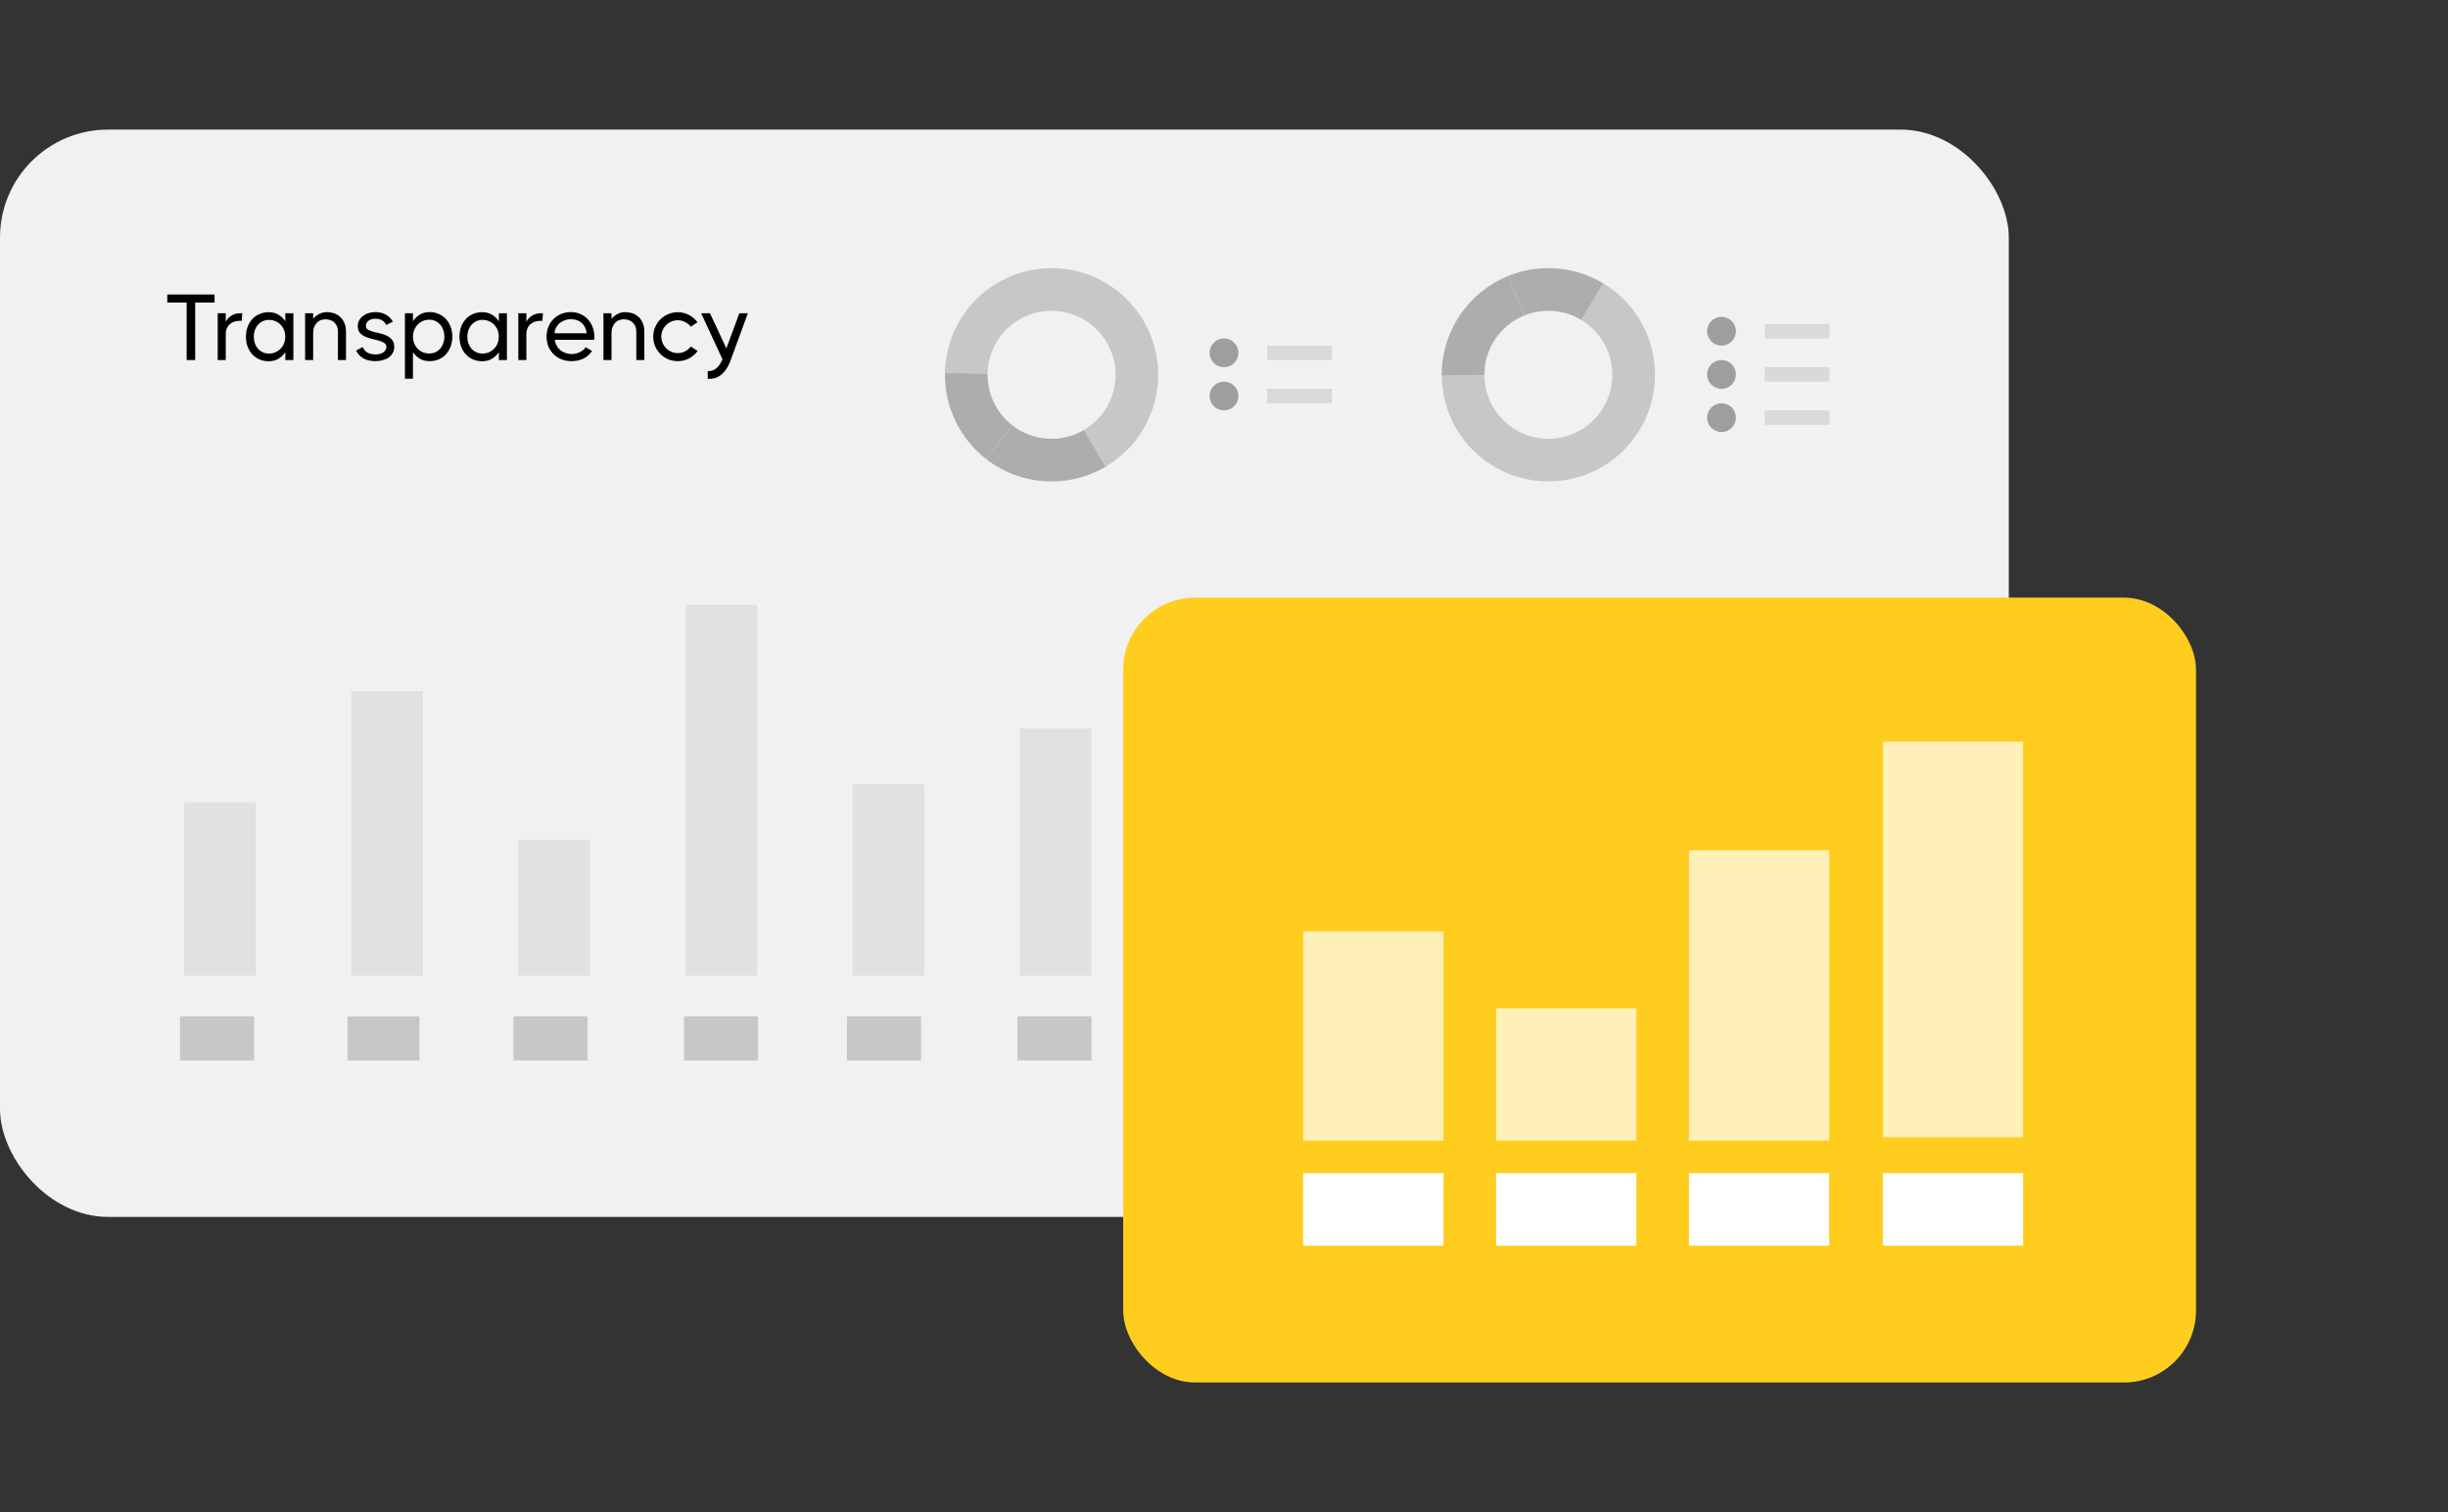 <svg width="340" height="210" viewBox="0 0 340 210" fill="none" xmlns="http://www.w3.org/2000/svg">
<rect x="0" y="0" width="340" height="210" fill="#333333" stroke="none"/>
<rect y="18" width="279" height="151" rx="15" fill="#F1F1F1"/>
<rect x="25" y="147.271" width="6.133" height="10.292" transform="rotate(-90 25 147.271)" fill="#C7C7C7"/>
<rect x="48.277" y="147.271" width="6.112" height="9.975" transform="rotate(-90 48.277 147.271)" fill="#C7C7C7"/>
<rect x="71.316" y="147.271" width="6.133" height="10.292" transform="rotate(-90 71.316 147.271)" fill="#C7C7C7"/>
<rect x="94.986" y="147.271" width="6.133" height="10.292" transform="rotate(-90 94.986 147.271)" fill="#C7C7C7"/>
<rect x="117.633" y="147.271" width="6.133" height="10.292" transform="rotate(-90 117.633 147.271)" fill="#C7C7C7"/>
<rect x="141.307" y="147.271" width="6.133" height="10.292" transform="rotate(-90 141.307 147.271)" fill="#C7C7C7"/>
<rect x="164.965" y="147.271" width="6.133" height="9.263" transform="rotate(-90 164.965 147.271)" fill="#C7C7C7"/>
<rect x="164.965" y="147.271" width="6.133" height="9.263" transform="rotate(-90 164.965 147.271)" fill="#C7C7C7"/>
<rect x="164.965" y="147.271" width="6.133" height="9.263" transform="rotate(-90 164.965 147.271)" fill="#C7C7C7"/>
<rect x="187.613" y="147.271" width="6.133" height="10.292" transform="rotate(-90 187.613 147.271)" fill="#C7C7C7"/>
<rect x="25.578" y="135.516" width="24.04" height="9.947" transform="rotate(-90 25.578 135.516)" fill="#BBBBBB" fill-opacity="0.3"/>
<rect x="48.795" y="135.516" width="39.495" height="9.947" transform="rotate(-90 48.795 135.516)" fill="#BBBBBB" fill-opacity="0.3"/>
<rect x="72" y="135.516" width="18.889" height="9.947" transform="rotate(-90 72 135.516)" fill="#BBBBBB" fill-opacity="0.3"/>
<rect x="95.207" y="135.516" width="51.515" height="9.947" transform="rotate(-90 95.207 135.516)" fill="#BBBBBB" fill-opacity="0.3"/>
<rect x="118.418" y="135.516" width="26.616" height="9.947" transform="rotate(-90 118.418 135.516)" fill="#BBBBBB" fill-opacity="0.3"/>
<rect x="141.629" y="135.516" width="34.343" height="9.947" transform="rotate(-90 141.629 135.516)" fill="#BBBBBB" fill-opacity="0.3"/>
<rect x="164.84" y="135.516" width="20.606" height="9.947" transform="rotate(-90 164.84 135.516)" fill="#BBBBBB" fill-opacity="0.3"/>
<rect x="188.051" y="135.516" width="30.05" height="9.947" transform="rotate(-90 188.051 135.516)" fill="#BBBBBB" fill-opacity="0.3"/>
<path d="M200.235 52.187C200.208 49.218 201.073 46.309 202.72 43.838C204.366 41.366 206.717 39.447 209.468 38.328L211.7 43.817C210.049 44.488 208.639 45.64 207.651 47.123C206.663 48.605 206.144 50.351 206.16 52.133L200.235 52.187Z" fill="#ADADAD"/>
<path d="M209.47 38.327C211.607 37.459 213.916 37.101 216.216 37.283C218.515 37.465 220.739 38.181 222.713 39.374L219.647 44.445C218.463 43.728 217.128 43.299 215.749 43.19C214.369 43.081 212.983 43.295 211.701 43.816L209.47 38.327Z" fill="#ADADAD"/>
<path fill-rule="evenodd" clip-rule="evenodd" d="M227.385 43.847C226.164 42.012 224.55 40.472 222.659 39.339L219.615 44.422C220.749 45.102 221.718 46.026 222.45 47.127C223.182 48.229 223.659 49.48 223.846 50.789C224.033 52.098 223.926 53.432 223.532 54.695C223.19 55.793 222.637 56.813 221.908 57.699C221.799 57.831 221.686 57.96 221.569 58.086C221.205 58.479 220.806 58.839 220.377 59.161L223.929 63.903C224.645 63.367 225.31 62.767 225.917 62.112C226.104 61.91 226.285 61.703 226.461 61.491C227.687 60.009 228.614 58.301 229.189 56.46C229.845 54.356 230.024 52.132 229.712 49.95C229.4 47.768 228.605 45.683 227.385 43.847ZM214.456 66.849C216.973 66.949 219.474 66.407 221.722 65.272L219.053 59.982C217.703 60.663 216.203 60.989 214.693 60.928C213.183 60.868 211.713 60.423 210.423 59.637C209.132 58.851 208.063 57.748 207.318 56.434C206.572 55.119 206.173 53.636 206.16 52.125L200.235 52.177C200.257 54.696 200.921 57.167 202.164 59.358C203.407 61.548 205.188 63.386 207.339 64.697C209.49 66.007 211.939 66.748 214.456 66.849ZM221.727 65.27C222.498 64.88 223.233 64.424 223.924 63.907L220.374 59.163C219.959 59.473 219.518 59.747 219.055 59.981L221.727 65.27Z" fill="#C7C7C7"/>
<circle cx="239.1" cy="46" r="2" fill="#9E9E9E"/>
<rect x="245.1" y="45" width="9" height="2" fill="#D9D9D9"/>
<circle cx="239.1" cy="52" r="2" fill="#9E9E9E"/>
<rect x="245.1" y="51" width="9" height="2" fill="#D9D9D9"/>
<circle cx="239.1" cy="58" r="2" fill="#9E9E9E"/>
<rect x="245.1" y="57" width="9" height="2" fill="#D9D9D9"/>
<path d="M153.576 64.809C151.018 66.317 148.066 67.022 145.103 66.832C142.14 66.642 139.302 65.566 136.958 63.743L140.595 59.066C142.001 60.159 143.704 60.805 145.482 60.919C147.26 61.033 149.031 60.61 150.566 59.705L153.576 64.809Z" fill="#ADADAD"/>
<path d="M136.955 63.741C135.135 62.325 133.67 60.504 132.678 58.422C131.686 56.34 131.194 54.055 131.241 51.749L137.165 51.869C137.137 53.253 137.432 54.624 138.027 55.873C138.623 57.122 139.501 58.215 140.594 59.064L136.955 63.741Z" fill="#ADADAD"/>
<path fill-rule="evenodd" clip-rule="evenodd" d="M132.78 45.467C131.8 47.442 131.273 49.61 131.238 51.814L137.162 51.909C137.184 50.586 137.5 49.285 138.087 48.101C138.675 46.916 139.52 45.878 140.56 45.061C141.6 44.244 142.809 43.67 144.1 43.38C145.222 43.127 146.382 43.096 147.513 43.285C147.682 43.313 147.851 43.346 148.018 43.384C148.541 43.503 149.052 43.669 149.545 43.88L151.876 38.432C151.054 38.08 150.202 37.804 149.331 37.606C149.062 37.545 148.792 37.491 148.521 37.446C146.625 37.125 144.682 37.176 142.8 37.599C140.65 38.082 138.634 39.039 136.901 40.401C135.167 41.762 133.759 43.493 132.78 45.467ZM159.164 45.163C157.992 42.933 156.272 41.038 154.165 39.659L150.918 44.616C152.183 45.444 153.215 46.58 153.918 47.918C154.621 49.256 154.971 50.751 154.935 52.262C154.899 53.773 154.478 55.249 153.713 56.553C152.948 57.856 151.863 58.942 150.56 59.709L153.568 64.815C155.738 63.536 157.546 61.725 158.822 59.554C160.098 57.382 160.799 54.92 160.858 52.403C160.918 49.884 160.335 47.393 159.164 45.163ZM154.161 39.656C153.438 39.183 152.675 38.774 151.881 38.434L149.548 43.881C150.025 44.085 150.483 44.33 150.916 44.614L154.161 39.656Z" fill="#C7C7C7"/>
<circle cx="170" cy="49" r="2" fill="#9E9E9E"/>
<rect x="176" y="48" width="9" height="2" fill="#D9D9D9"/>
<circle cx="170" cy="55" r="2" fill="#9E9E9E"/>
<rect x="176" y="54" width="9" height="2" fill="#D9D9D9"/>
<path d="M25.925 42.018H23.234V40.9H29.799V42.018H27.108V50H25.925V42.018ZM33.565 44.579C33.522 44.562 33.479 44.553 33.435 44.553C33.401 44.553 33.362 44.553 33.318 44.553C33.067 44.553 32.82 44.588 32.577 44.657C32.343 44.726 32.135 44.839 31.953 44.995C31.771 45.142 31.624 45.337 31.511 45.58C31.407 45.814 31.355 46.1 31.355 46.438V50H30.237V43.5H31.355V44.696C31.503 44.375 31.75 44.098 32.096 43.864C32.443 43.621 32.889 43.5 33.435 43.5C33.47 43.5 33.505 43.5 33.539 43.5C33.574 43.5 33.613 43.504 33.656 43.513L33.565 44.579ZM39.63 48.908C39.379 49.281 39.063 49.584 38.681 49.818C38.3 50.052 37.849 50.169 37.33 50.169C36.844 50.169 36.407 50.082 36.017 49.909C35.627 49.727 35.293 49.484 35.016 49.181C34.738 48.878 34.526 48.518 34.379 48.102C34.231 47.686 34.157 47.24 34.157 46.763C34.157 46.278 34.231 45.831 34.379 45.424C34.526 45.008 34.738 44.648 35.016 44.345C35.293 44.033 35.627 43.79 36.017 43.617C36.407 43.444 36.844 43.357 37.33 43.357C37.849 43.357 38.3 43.474 38.681 43.708C39.063 43.942 39.379 44.245 39.63 44.618V43.5H40.748V50H39.63V48.908ZM37.355 49.103C37.685 49.103 37.984 49.042 38.252 48.921C38.53 48.8 38.768 48.635 38.968 48.427C39.175 48.219 39.336 47.972 39.449 47.686C39.561 47.4 39.617 47.088 39.617 46.75C39.617 46.421 39.561 46.113 39.449 45.827C39.336 45.541 39.175 45.294 38.968 45.086C38.768 44.878 38.53 44.718 38.252 44.605C37.984 44.484 37.685 44.423 37.355 44.423C37.044 44.423 36.758 44.484 36.498 44.605C36.237 44.726 36.012 44.895 35.822 45.112C35.639 45.32 35.496 45.567 35.392 45.853C35.297 46.139 35.249 46.442 35.249 46.763C35.249 47.084 35.297 47.387 35.392 47.673C35.496 47.959 35.639 48.21 35.822 48.427C36.012 48.635 36.237 48.8 36.498 48.921C36.758 49.042 37.044 49.103 37.355 49.103ZM48.056 50H46.938V46.113C46.938 45.758 46.882 45.467 46.769 45.242C46.656 45.017 46.513 44.839 46.34 44.709C46.175 44.57 45.989 44.475 45.781 44.423C45.573 44.371 45.378 44.345 45.196 44.345C45.014 44.345 44.819 44.375 44.611 44.436C44.412 44.497 44.23 44.605 44.065 44.761C43.9 44.917 43.762 45.125 43.649 45.385C43.545 45.645 43.493 45.974 43.493 46.373V50H42.375V43.5H43.493V44.267C43.71 44.016 43.983 43.799 44.312 43.617C44.641 43.435 45.01 43.344 45.417 43.344C45.651 43.344 45.92 43.383 46.223 43.461C46.526 43.53 46.812 43.669 47.081 43.877C47.358 44.076 47.588 44.358 47.77 44.722C47.961 45.077 48.056 45.541 48.056 46.113V50ZM50.819 45.281C50.819 45.498 50.915 45.667 51.105 45.788C51.305 45.901 51.547 45.996 51.833 46.074C52.128 46.143 52.444 46.217 52.782 46.295C53.129 46.373 53.445 46.486 53.731 46.633C54.026 46.772 54.269 46.962 54.459 47.205C54.659 47.439 54.758 47.764 54.758 48.18C54.758 48.492 54.689 48.769 54.55 49.012C54.42 49.255 54.238 49.463 54.004 49.636C53.77 49.801 53.493 49.926 53.172 50.013C52.86 50.108 52.522 50.156 52.158 50.156C51.482 50.156 50.915 50.026 50.455 49.766C49.996 49.497 49.667 49.133 49.467 48.674L50.39 48.193C50.538 48.557 50.763 48.821 51.066 48.986C51.378 49.142 51.742 49.22 52.158 49.22C52.349 49.22 52.535 49.198 52.717 49.155C52.899 49.112 53.06 49.047 53.198 48.96C53.337 48.873 53.45 48.765 53.536 48.635C53.623 48.505 53.666 48.358 53.666 48.193C53.666 47.95 53.567 47.764 53.367 47.634C53.177 47.504 52.934 47.396 52.639 47.309C52.345 47.222 52.024 47.14 51.677 47.062C51.331 46.984 51.01 46.88 50.715 46.75C50.421 46.62 50.174 46.442 49.974 46.217C49.784 45.992 49.688 45.688 49.688 45.307C49.688 45.012 49.749 44.748 49.87 44.514C50 44.271 50.174 44.063 50.39 43.89C50.616 43.717 50.876 43.582 51.17 43.487C51.474 43.392 51.799 43.344 52.145 43.344C52.691 43.344 53.172 43.461 53.588 43.695C54.013 43.929 54.338 44.254 54.563 44.67L53.64 45.138C53.519 44.861 53.333 44.648 53.081 44.501C52.83 44.345 52.518 44.267 52.145 44.267C51.729 44.267 51.404 44.362 51.17 44.553C50.936 44.735 50.819 44.978 50.819 45.281ZM56.238 43.5H57.356V44.605C57.608 44.232 57.924 43.929 58.305 43.695C58.687 43.461 59.137 43.344 59.657 43.344C60.143 43.344 60.58 43.435 60.97 43.617C61.36 43.79 61.69 44.029 61.958 44.332C62.236 44.635 62.448 44.995 62.595 45.411C62.751 45.827 62.829 46.273 62.829 46.75C62.829 47.227 62.751 47.673 62.595 48.089C62.448 48.505 62.236 48.869 61.958 49.181C61.69 49.484 61.36 49.723 60.97 49.896C60.58 50.069 60.143 50.156 59.657 50.156C59.137 50.156 58.687 50.043 58.305 49.818C57.924 49.584 57.608 49.281 57.356 48.908V52.6H56.238V43.5ZM59.631 44.397C59.311 44.397 59.007 44.458 58.721 44.579C58.444 44.7 58.206 44.869 58.006 45.086C57.807 45.294 57.647 45.541 57.525 45.827C57.413 46.113 57.356 46.425 57.356 46.763C57.356 47.092 57.413 47.4 57.525 47.686C57.647 47.972 57.807 48.219 58.006 48.427C58.206 48.635 58.444 48.8 58.721 48.921C59.007 49.034 59.311 49.09 59.631 49.09C59.943 49.09 60.229 49.029 60.489 48.908C60.749 48.787 60.97 48.622 61.152 48.414C61.334 48.197 61.473 47.946 61.568 47.66C61.672 47.374 61.724 47.071 61.724 46.75C61.724 46.429 61.672 46.126 61.568 45.84C61.473 45.554 61.334 45.307 61.152 45.099C60.97 44.882 60.749 44.713 60.489 44.592C60.229 44.462 59.943 44.397 59.631 44.397ZM69.287 48.908C69.035 49.281 68.719 49.584 68.338 49.818C67.956 50.052 67.506 50.169 66.986 50.169C66.5 50.169 66.063 50.082 65.673 49.909C65.283 49.727 64.949 49.484 64.672 49.181C64.394 48.878 64.182 48.518 64.035 48.102C63.887 47.686 63.814 47.24 63.814 46.763C63.814 46.278 63.887 45.831 64.035 45.424C64.182 45.008 64.394 44.648 64.672 44.345C64.949 44.033 65.283 43.79 65.673 43.617C66.063 43.444 66.5 43.357 66.986 43.357C67.506 43.357 67.956 43.474 68.338 43.708C68.719 43.942 69.035 44.245 69.287 44.618V43.5H70.405V50H69.287V48.908ZM67.012 49.103C67.341 49.103 67.64 49.042 67.909 48.921C68.186 48.8 68.424 48.635 68.624 48.427C68.832 48.219 68.992 47.972 69.105 47.686C69.217 47.4 69.274 47.088 69.274 46.75C69.274 46.421 69.217 46.113 69.105 45.827C68.992 45.541 68.832 45.294 68.624 45.086C68.424 44.878 68.186 44.718 67.909 44.605C67.64 44.484 67.341 44.423 67.012 44.423C66.7 44.423 66.414 44.484 66.154 44.605C65.894 44.726 65.668 44.895 65.478 45.112C65.296 45.32 65.153 45.567 65.049 45.853C64.953 46.139 64.906 46.442 64.906 46.763C64.906 47.084 64.953 47.387 65.049 47.673C65.153 47.959 65.296 48.21 65.478 48.427C65.668 48.635 65.894 48.8 66.154 48.921C66.414 49.042 66.7 49.103 67.012 49.103ZM75.32 44.579C75.277 44.562 75.234 44.553 75.19 44.553C75.156 44.553 75.117 44.553 75.073 44.553C74.822 44.553 74.575 44.588 74.332 44.657C74.098 44.726 73.89 44.839 73.708 44.995C73.526 45.142 73.379 45.337 73.266 45.58C73.162 45.814 73.11 46.1 73.11 46.438V50H71.992V43.5H73.11V44.696C73.258 44.375 73.505 44.098 73.851 43.864C74.198 43.621 74.644 43.5 75.19 43.5C75.225 43.5 75.26 43.5 75.294 43.5C75.329 43.5 75.368 43.504 75.411 43.513L75.32 44.579ZM79.305 43.344C79.791 43.344 80.233 43.435 80.631 43.617C81.03 43.799 81.372 44.046 81.658 44.358C81.944 44.67 82.165 45.034 82.321 45.45C82.477 45.866 82.555 46.304 82.555 46.763C82.555 46.85 82.551 46.923 82.542 46.984C82.542 47.045 82.534 47.114 82.516 47.192H77.043C77.078 47.469 77.16 47.729 77.29 47.972C77.42 48.206 77.585 48.414 77.784 48.596C77.992 48.769 78.235 48.908 78.512 49.012C78.79 49.116 79.093 49.168 79.422 49.168C79.821 49.168 80.198 49.077 80.553 48.895C80.909 48.713 81.173 48.488 81.346 48.219L82.23 48.739C81.944 49.181 81.559 49.528 81.073 49.779C80.588 50.03 80.029 50.156 79.396 50.156C78.876 50.156 78.4 50.069 77.966 49.896C77.542 49.723 77.178 49.484 76.874 49.181C76.571 48.878 76.333 48.518 76.159 48.102C75.995 47.686 75.912 47.235 75.912 46.75C75.912 46.265 75.995 45.818 76.159 45.411C76.324 44.995 76.554 44.635 76.848 44.332C77.152 44.02 77.511 43.777 77.927 43.604C78.343 43.431 78.803 43.344 79.305 43.344ZM81.489 46.282C81.411 45.675 81.182 45.199 80.8 44.852C80.419 44.505 79.916 44.332 79.292 44.332C78.963 44.332 78.66 44.388 78.382 44.501C78.105 44.605 77.867 44.748 77.667 44.93C77.468 45.112 77.312 45.32 77.199 45.554C77.087 45.788 77.03 46.031 77.03 46.282H81.489ZM89.493 50H88.376V46.113C88.376 45.758 88.319 45.467 88.207 45.242C88.094 45.017 87.951 44.839 87.778 44.709C87.613 44.57 87.427 44.475 87.219 44.423C87.01 44.371 86.816 44.345 86.633 44.345C86.451 44.345 86.257 44.375 86.049 44.436C85.849 44.497 85.667 44.605 85.502 44.761C85.338 44.917 85.199 45.125 85.087 45.385C84.983 45.645 84.93 45.974 84.93 46.373V50H83.812V43.5H84.93V44.267C85.147 44.016 85.42 43.799 85.749 43.617C86.079 43.435 86.447 43.344 86.855 43.344C87.088 43.344 87.357 43.383 87.66 43.461C87.964 43.53 88.25 43.669 88.519 43.877C88.796 44.076 89.025 44.358 89.207 44.722C89.398 45.077 89.493 45.541 89.493 46.113V50ZM96.89 48.739C96.578 49.172 96.183 49.519 95.707 49.779C95.23 50.03 94.706 50.156 94.134 50.156C93.666 50.156 93.224 50.069 92.808 49.896C92.392 49.714 92.028 49.471 91.716 49.168C91.412 48.856 91.17 48.492 90.988 48.076C90.814 47.66 90.728 47.218 90.728 46.75C90.728 46.282 90.814 45.844 90.988 45.437C91.17 45.021 91.412 44.661 91.716 44.358C92.028 44.046 92.392 43.803 92.808 43.63C93.224 43.448 93.666 43.357 94.134 43.357C94.697 43.357 95.217 43.487 95.694 43.747C96.17 43.998 96.565 44.332 96.877 44.748L95.954 45.372C95.728 45.095 95.46 44.878 95.148 44.722C94.836 44.557 94.498 44.475 94.134 44.475C93.822 44.475 93.527 44.536 93.25 44.657C92.972 44.77 92.73 44.93 92.522 45.138C92.314 45.346 92.149 45.589 92.028 45.866C91.906 46.143 91.846 46.438 91.846 46.75C91.846 47.062 91.906 47.357 92.028 47.634C92.149 47.911 92.314 48.154 92.522 48.362C92.73 48.57 92.972 48.735 93.25 48.856C93.527 48.977 93.822 49.038 94.134 49.038C94.506 49.038 94.844 48.956 95.148 48.791C95.46 48.626 95.728 48.405 95.954 48.128L96.89 48.739ZM98.607 43.5L100.882 48.388L102.689 43.5H103.872L101.402 50.234C101.098 51.023 100.682 51.629 100.154 52.054C99.625 52.479 99.005 52.661 98.295 52.6V51.521C98.563 51.547 98.802 51.517 99.01 51.43C99.226 51.343 99.417 51.222 99.582 51.066C99.755 50.91 99.902 50.728 100.024 50.52C100.145 50.321 100.249 50.108 100.336 49.883L97.385 43.5H98.607Z" fill="black"/>
<rect x="184.967" y="116.549" width="15.976" height="15.169" fill="#CACACA"/>
<rect x="206.936" y="98.443" width="15.976" height="33.274" fill="#CACACA"/>
<rect x="163" y="107.74" width="15.976" height="23.977" fill="#CACACA"/>
<rect x="184.967" y="133.676" width="15.976" height="8.318" fill="#A39B9B"/>
<rect x="206.936" y="133.676" width="15.976" height="8.318" fill="#A39B9B"/>
<rect x="229.023" y="86" width="15.962" height="45.333" fill="#CACACA"/>
<rect x="229.023" y="133.676" width="15.976" height="8.318" fill="#A39B9B"/>
<rect x="163" y="133.676" width="15.976" height="8.318" fill="#A39B9B"/>
<rect x="156" y="83" width="149" height="109" rx="10" fill="#FFCD1E"/>
<rect x="207.789" y="140.027" width="19.483" height="18.386" fill="#FFEFB8"/>
<rect x="234.58" y="118.084" width="19.483" height="40.331" fill="#FFEFB8"/>
<rect x="181" y="129.352" width="19.483" height="29.062" fill="#FFEFB8"/>
<rect x="207.789" y="162.918" width="19.483" height="10.083" fill="white"/>
<rect x="234.58" y="162.918" width="19.483" height="10.083" fill="white"/>
<rect x="261.518" y="103" width="19.466" height="54.947" fill="#FFEFB8"/>
<rect x="261.518" y="162.918" width="19.483" height="10.083" fill="white"/>
<rect x="181" y="162.918" width="19.483" height="10.083" fill="white"/>
</svg>
